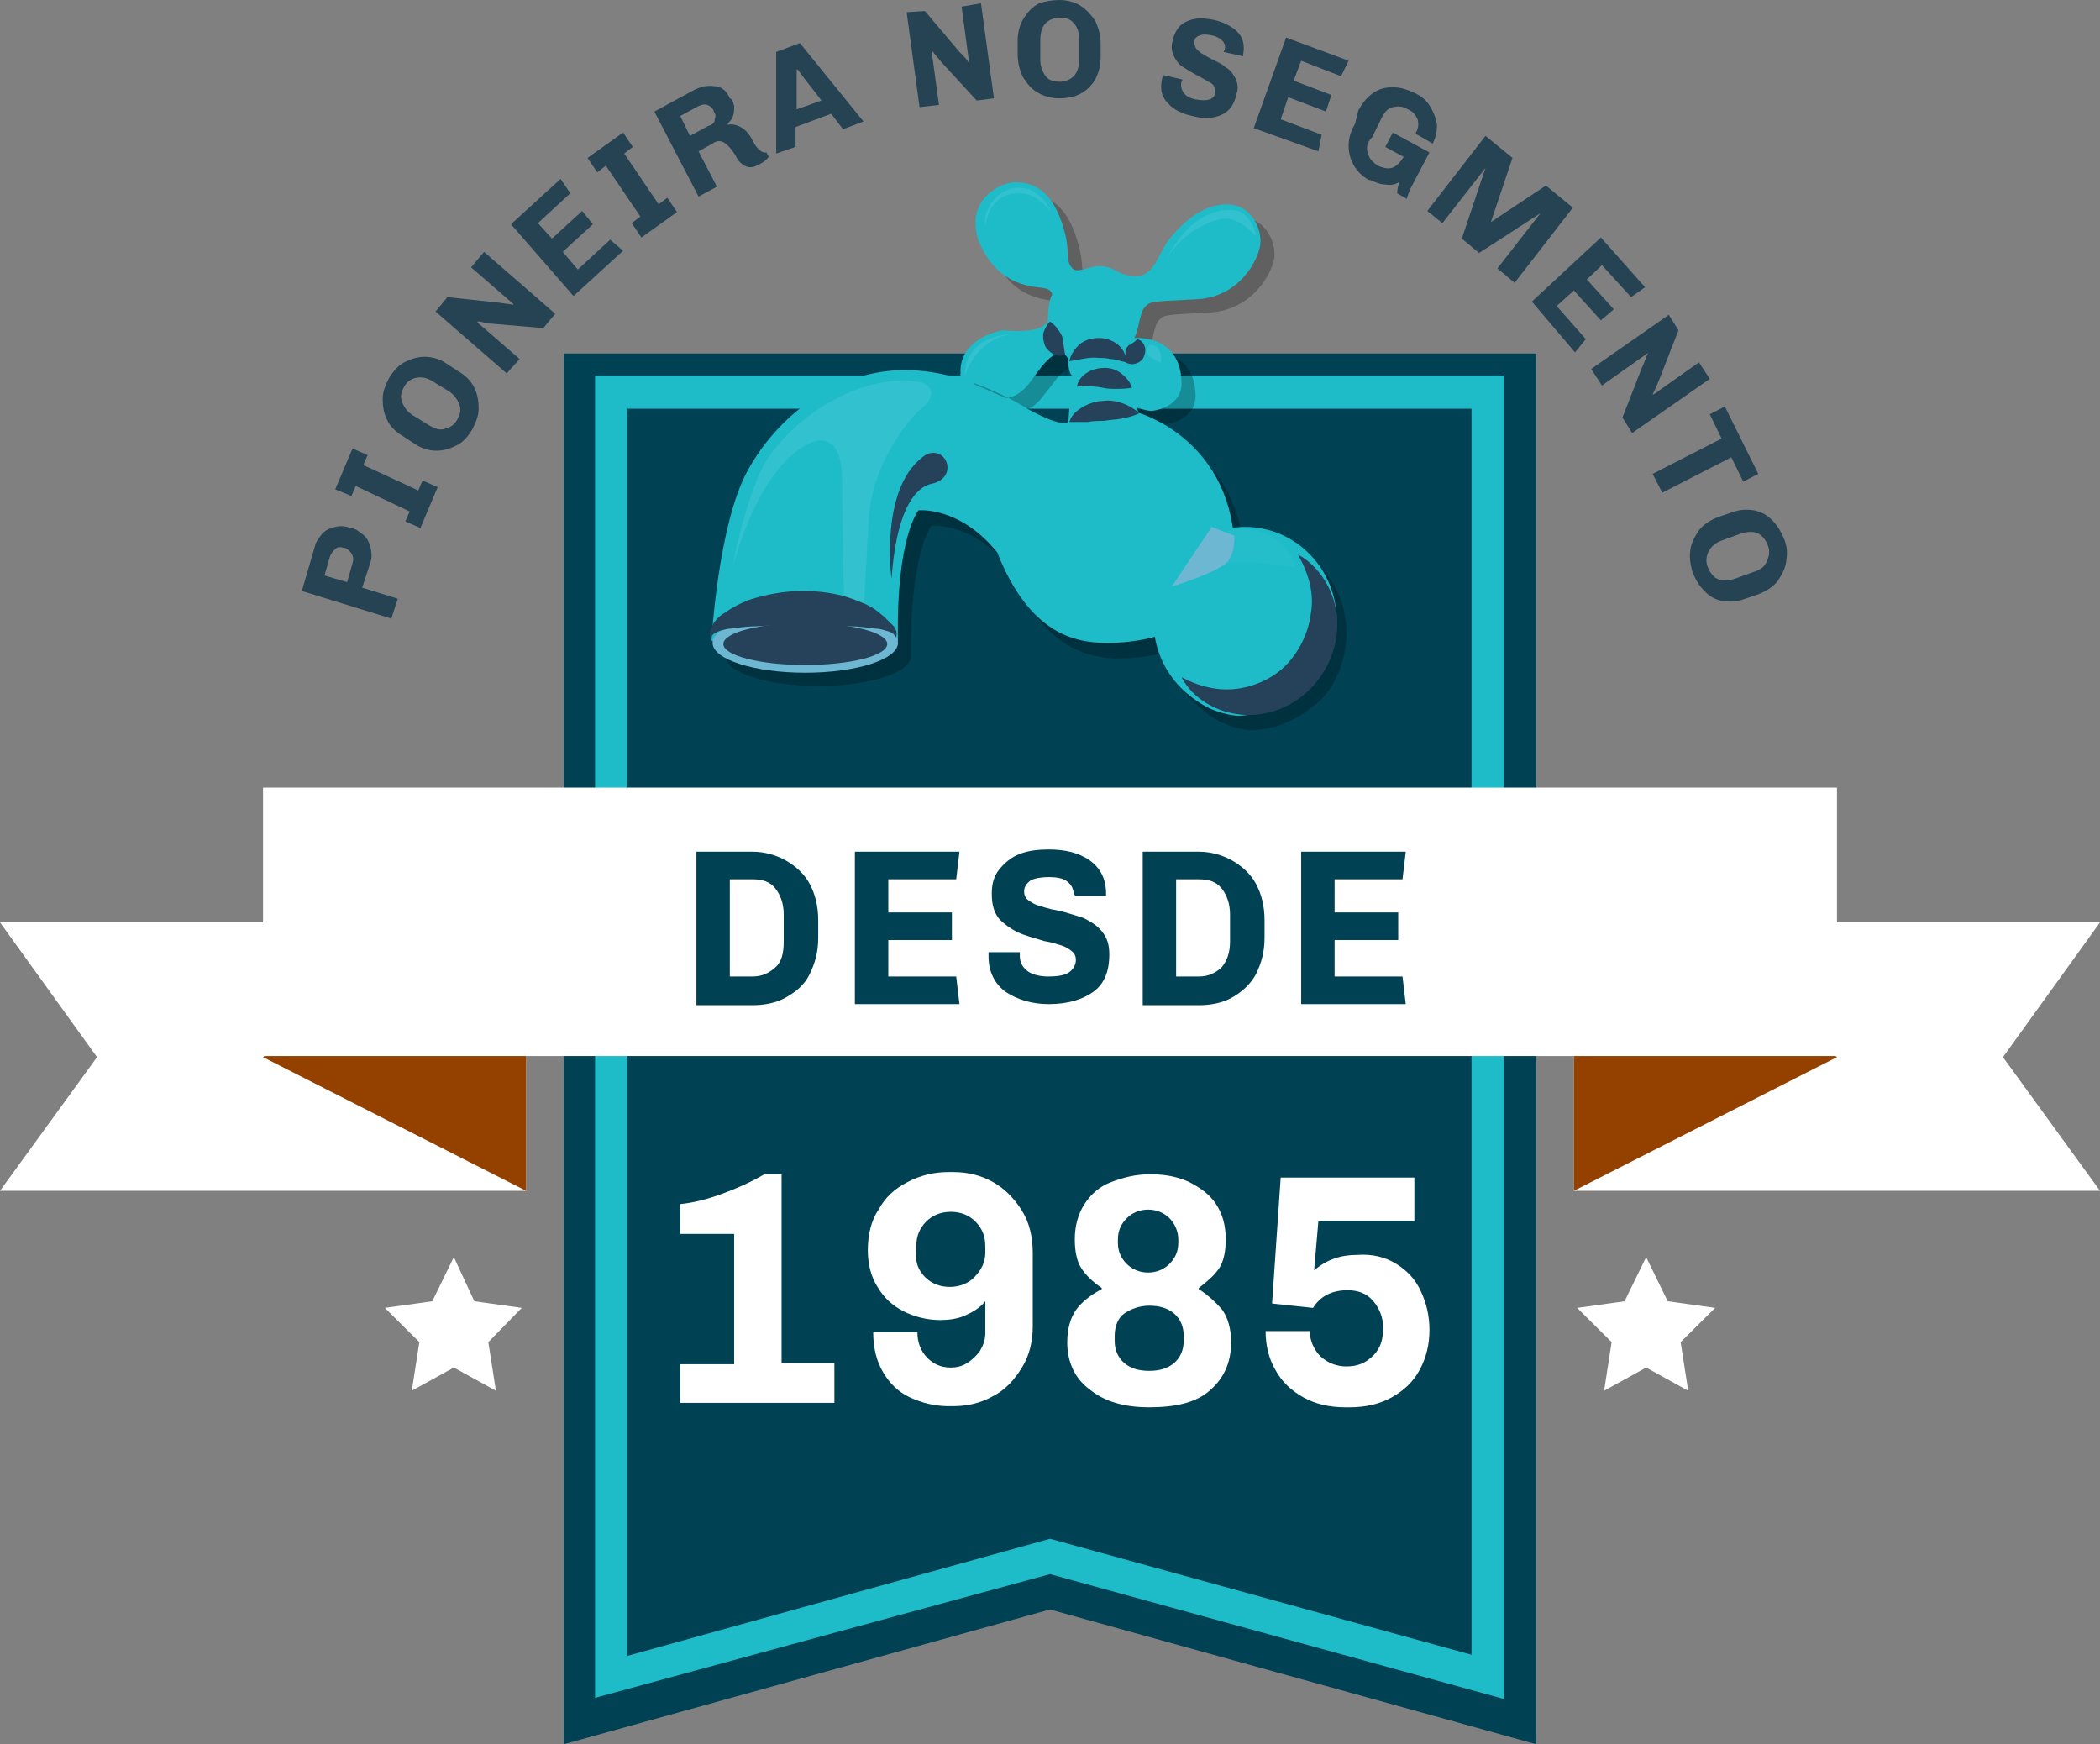 <svg width="118" height="98" viewBox="0 0 118 98" fill="none" xmlns="http://www.w3.org/2000/svg">
<rect x="0" y="0" width="118" height="98" fill="#808080" stroke="none"/>
<path d="M86.319 98L59 90.428L31.681 98V19.861H86.319V98Z" fill="#004154"/>
<path d="M33.437 95.393V21.102H84.502V95.455L59 88.442L33.437 95.393ZM59 86.456L82.685 92.973V22.964H35.255V93.035L59 86.456Z" fill="#1EBBC9"/>
<path d="M88.439 51.824H118L112.548 59.396L118 66.905H88.439V51.824Z" fill="white"/>
<path d="M29.561 66.905H0L5.452 59.396L0 51.824H29.561V66.905Z" fill="white"/>
<path d="M103.22 59.396L88.439 66.906V56.541H99.949L103.22 59.396Z" fill="#944100"/>
<path d="M29.561 66.906V56.541H18.172L14.78 59.396L29.561 66.906Z" fill="#944100"/>
<path d="M103.22 44.252H14.78V59.334H103.22V44.252Z" fill="white"/>
<path d="M22.352 33.639L21.989 34.756L16.961 33.205L17.688 30.722C17.748 30.412 17.93 30.225 18.112 29.977C18.294 29.791 18.536 29.667 18.839 29.605C19.081 29.543 19.384 29.543 19.687 29.667H19.747C20.05 29.729 20.232 29.915 20.474 30.101C20.656 30.287 20.777 30.536 20.838 30.846C20.898 31.156 20.898 31.405 20.777 31.715L20.353 33.018L22.352 33.639ZM19.505 32.708L19.808 31.653C19.869 31.467 19.869 31.28 19.747 31.094C19.626 30.908 19.505 30.846 19.384 30.784H19.323C19.142 30.722 18.96 30.722 18.839 30.846C18.718 30.97 18.596 31.094 18.536 31.28L18.233 32.336L19.505 32.708Z" fill="#264354"/>
<path d="M18.839 27.495L19.808 25.198L20.656 25.571L20.414 26.129L23.503 27.557L23.745 26.998L24.593 27.37L23.624 29.667L22.776 29.294L23.018 28.736L19.99 27.308L19.747 27.867L18.839 27.495Z" fill="#264354"/>
<path d="M26.653 21.785C26.835 22.157 26.895 22.529 26.895 22.964C26.895 23.398 26.713 23.771 26.532 24.143C26.289 24.515 26.047 24.826 25.684 25.012C25.32 25.198 24.957 25.322 24.533 25.322C24.109 25.322 23.685 25.198 23.321 24.95L22.655 24.515C22.231 24.267 21.928 23.957 21.746 23.585C21.565 23.212 21.504 22.84 21.504 22.405C21.504 21.971 21.686 21.599 21.867 21.226C22.11 20.854 22.352 20.543 22.715 20.357C23.079 20.171 23.442 20.047 23.866 20.047C24.291 20.047 24.715 20.171 25.078 20.419L25.744 20.854C26.168 21.102 26.471 21.412 26.653 21.785ZM23.382 21.226C23.079 21.288 22.837 21.474 22.715 21.723C22.534 22.033 22.473 22.281 22.594 22.591C22.715 22.902 22.897 23.15 23.2 23.336L24.109 23.895C24.412 24.081 24.775 24.205 25.017 24.081C25.32 24.019 25.563 23.833 25.684 23.585C25.865 23.274 25.926 23.026 25.805 22.716C25.684 22.405 25.502 22.157 25.199 21.971L24.291 21.412C23.988 21.226 23.685 21.164 23.382 21.226Z" fill="#264354"/>
<path d="M27.622 18.185C27.501 18.185 27.38 18.185 27.198 18.123C27.016 18.061 26.895 18.061 26.835 18.061V18.123L29.197 20.171L28.47 20.978L24.472 17.502L25.139 16.695L28.046 17.006L28.47 17.068C28.652 17.068 28.773 17.13 28.834 17.13V17.068L26.471 15.02L27.198 14.151L31.196 17.627L30.53 18.433L27.622 18.185Z" fill="#264354"/>
<path d="M32.226 16.633L28.712 12.599L31.499 10.054L32.044 10.861L30.227 12.537L31.014 13.406L32.711 11.854L33.316 12.599L31.62 14.15L32.468 15.143L34.285 13.468L35.012 14.088L32.226 16.633Z" fill="#264354"/>
<path d="M33.013 8.875L35.012 7.448L35.557 8.255L35.073 8.627L37.011 11.482L37.496 11.11L38.041 11.916L36.042 13.344L35.497 12.537L35.981 12.165L34.043 9.31L33.559 9.682L33.013 8.875Z" fill="#264354"/>
<path d="M42.645 9.248C42.402 9.372 42.221 9.434 41.978 9.372C41.797 9.31 41.615 9.186 41.433 8.937C41.252 8.565 41.009 8.255 40.767 8.068C40.525 7.882 40.282 7.882 40.04 8.068L39.252 8.503L40.282 10.489L39.252 11.047L36.769 6.269L38.828 5.151C39.252 4.903 39.676 4.779 40.1 4.841C40.525 4.841 40.827 5.089 41.009 5.524C41.191 5.586 41.191 5.772 41.252 5.958C41.252 6.144 41.252 6.331 41.191 6.517C41.13 6.703 41.009 6.827 40.888 6.951V7.013C41.13 6.951 41.373 7.013 41.615 7.137C41.857 7.262 42.099 7.51 42.281 7.882C42.523 8.379 42.826 8.627 43.069 8.565L43.19 8.813C43.069 8.999 42.887 9.123 42.645 9.248ZM40.161 6.703C40.222 6.517 40.222 6.393 40.1 6.269V6.206C40.04 6.082 39.919 5.958 39.737 5.896C39.555 5.834 39.434 5.896 39.252 5.958L38.223 6.517L38.768 7.634L39.798 7.075C40.04 7.013 40.161 6.889 40.161 6.703Z" fill="#264354"/>
<path d="M46.703 6.393L44.704 7.137V8.254L43.614 8.627V2.917L44.947 2.42L48.52 6.827L47.37 7.261L46.703 6.393ZM44.765 6.144L46.158 5.648C45.795 5.151 45.31 4.593 44.825 3.91H44.765V6.144Z" fill="#264354"/>
<path d="M52.882 3.475C52.821 3.351 52.7 3.289 52.579 3.103C52.458 2.979 52.397 2.855 52.337 2.793L52.761 5.896L51.67 6.02L50.944 0.683L51.973 0.62L53.912 2.917L54.215 3.227C54.336 3.351 54.396 3.475 54.457 3.538L54.033 0.372L55.123 0.186L55.85 5.524L54.881 5.648L52.882 3.475Z" fill="#264354"/>
<path d="M61.544 4.469C61.302 4.841 61.059 5.089 60.696 5.275C60.333 5.462 59.969 5.524 59.485 5.524C59.061 5.524 58.636 5.4 58.334 5.213C57.97 5.027 57.728 4.717 57.486 4.345C57.304 3.972 57.183 3.538 57.183 3.041V2.296C57.183 1.8 57.304 1.365 57.546 0.993C57.788 0.621 58.031 0.372 58.394 0.186C58.758 0.062 59.121 0 59.545 0C59.969 0 60.393 0.124 60.696 0.31C60.999 0.497 61.302 0.807 61.544 1.179C61.726 1.552 61.847 1.986 61.847 2.483V3.227C61.847 3.724 61.726 4.096 61.544 4.469ZM60.333 1.303C60.151 1.055 59.848 0.993 59.545 0.993C59.242 0.993 58.939 1.117 58.758 1.303C58.576 1.49 58.455 1.8 58.455 2.234V3.351C58.455 3.724 58.576 4.034 58.758 4.282C58.939 4.531 59.242 4.593 59.545 4.593C59.848 4.593 60.151 4.469 60.333 4.282C60.514 4.096 60.636 3.786 60.636 3.351V2.234C60.636 1.862 60.575 1.552 60.333 1.303Z" fill="#264354"/>
<path d="M68.813 2.793C68.874 2.607 68.813 2.42 68.692 2.296C68.571 2.172 68.389 2.048 68.086 1.986C67.783 1.924 67.602 1.924 67.42 1.986C67.238 2.048 67.117 2.172 67.117 2.296C67.117 2.42 67.117 2.545 67.178 2.669C67.238 2.793 67.359 2.855 67.481 2.979C67.602 3.041 67.783 3.165 68.026 3.289C68.389 3.476 68.692 3.6 68.874 3.786C69.116 3.91 69.298 4.158 69.419 4.406C69.54 4.655 69.601 4.965 69.479 5.275C69.358 5.896 69.055 6.268 68.631 6.455C68.207 6.641 67.662 6.703 66.996 6.517C66.39 6.393 65.906 6.144 65.603 5.772C65.239 5.4 65.179 4.965 65.3 4.406L65.36 4.22L66.451 4.469L66.39 4.593C66.329 4.841 66.39 5.027 66.511 5.213C66.632 5.4 66.875 5.524 67.178 5.586C67.541 5.648 67.783 5.648 67.965 5.586C68.147 5.524 68.268 5.4 68.268 5.213C68.268 5.089 68.268 4.965 68.207 4.841C68.147 4.717 68.026 4.655 67.904 4.593C67.783 4.531 67.602 4.406 67.359 4.282C66.996 4.096 66.693 3.91 66.511 3.786C66.269 3.662 66.087 3.413 65.966 3.165C65.845 2.917 65.784 2.607 65.906 2.234C65.966 1.924 66.148 1.614 66.329 1.427C66.572 1.241 66.814 1.117 67.178 1.055C67.481 0.993 67.844 1.055 68.207 1.117C68.752 1.241 69.237 1.489 69.54 1.8C69.843 2.11 69.964 2.545 69.843 3.103V3.165L68.752 2.917L68.813 2.793Z" fill="#264354"/>
<path d="M70.449 7.2L72.266 2.11L75.779 3.414L75.355 4.283L73.114 3.414L72.69 4.531L74.81 5.338L74.507 6.269L72.387 5.462L71.963 6.703L74.265 7.572L74.083 8.503L70.449 7.2Z" fill="#264354"/>
<path d="M76.87 8.627C76.93 8.938 77.172 9.124 77.415 9.31C77.718 9.434 77.96 9.496 78.202 9.434C78.445 9.372 78.687 9.124 78.868 8.813L77.839 8.255L78.263 7.448L80.322 8.565L79.474 10.179C79.353 10.427 79.232 10.613 79.171 10.8C79.111 10.986 79.05 11.11 79.05 11.172L78.505 10.861C78.505 10.675 78.566 10.427 78.626 10.241C78.384 10.365 78.142 10.427 77.839 10.365C77.536 10.365 77.293 10.241 76.991 10.117H76.93C76.567 9.931 76.264 9.62 76.082 9.31C75.9 9 75.779 8.627 75.779 8.193C75.779 7.758 75.9 7.386 76.143 6.951L76.324 6.207C76.567 5.772 76.809 5.462 77.172 5.214C77.536 4.965 77.899 4.903 78.263 4.903C78.687 4.903 79.05 5.027 79.474 5.214L79.595 5.276C79.959 5.462 80.201 5.71 80.383 6.02C80.565 6.331 80.686 6.641 80.746 7.014C80.746 7.386 80.686 7.696 80.504 8.069L79.535 7.51C79.716 7.2 79.716 6.951 79.656 6.703C79.535 6.455 79.414 6.269 79.111 6.145C78.808 5.958 78.566 5.958 78.263 6.02C77.96 6.083 77.778 6.331 77.596 6.703L77.112 7.696C76.809 8.007 76.748 8.317 76.87 8.627Z" fill="#264354"/>
<path d="M84.138 15.082L86.561 11.978L83.109 14.213L82.14 13.406L83.472 9.434L81.049 12.537L80.201 11.854L83.472 7.634L84.987 8.875L83.775 12.475L86.864 10.427L88.379 11.668L85.108 15.888L84.138 15.082Z" fill="#264354"/>
<path d="M86.077 16.944L89.954 13.344L92.437 16.137L91.65 16.695L90.014 14.895L89.166 15.702L90.681 17.378L89.954 17.999L88.439 16.323L87.47 17.192L89.106 19.054L88.5 19.799L86.077 16.944Z" fill="#264354"/>
<path d="M92.256 20.668C92.316 20.543 92.377 20.419 92.437 20.233C92.498 20.047 92.558 19.923 92.619 19.861H92.558L90.014 21.661L89.409 20.73L93.77 17.689L94.315 18.557L93.225 21.35L93.043 21.785C92.983 21.909 92.922 22.033 92.861 22.157H92.922L95.466 20.357L96.072 21.288L91.71 24.329L91.165 23.46L92.256 20.668Z" fill="#264354"/>
<path d="M97.283 25.695L93.406 27.681L92.861 26.626L96.738 24.64L96.072 23.274L96.92 22.84L98.798 26.626L97.95 27.06L97.283 25.695Z" fill="#264354"/>
<path d="M96.799 33.763C96.375 33.701 96.072 33.515 95.769 33.205C95.466 32.894 95.284 32.584 95.103 32.15C94.981 31.715 94.921 31.343 94.981 30.908C95.042 30.474 95.224 30.163 95.466 29.791C95.708 29.481 96.072 29.232 96.556 29.046L97.283 28.798C97.768 28.612 98.192 28.612 98.555 28.674C98.919 28.736 99.282 28.922 99.585 29.232C99.888 29.543 100.07 29.853 100.251 30.288C100.433 30.722 100.433 31.094 100.373 31.529C100.312 31.963 100.13 32.274 99.888 32.646C99.646 32.956 99.282 33.205 98.798 33.391L98.071 33.639C97.586 33.825 97.162 33.825 96.799 33.763ZM99.282 31.529C99.403 31.28 99.464 30.97 99.343 30.66C99.222 30.35 99.04 30.101 98.798 29.977C98.555 29.853 98.192 29.853 97.828 29.977L96.799 30.35C96.435 30.474 96.193 30.66 96.011 30.97C95.89 31.218 95.829 31.529 95.951 31.839C96.072 32.15 96.254 32.398 96.496 32.522C96.738 32.646 97.102 32.646 97.465 32.522L98.495 32.15C98.919 32.025 99.161 31.839 99.282 31.529Z" fill="#264354"/>
<path d="M25.502 70.629L26.653 73.112L29.318 73.484L27.44 75.408L27.864 78.139L25.502 76.836L23.14 78.139L23.564 75.408L21.625 73.484L24.291 73.112L25.502 70.629Z" fill="white"/>
<path d="M92.498 70.629L93.709 73.112L96.375 73.484L94.436 75.408L94.86 78.139L92.498 76.836L90.135 78.139L90.559 75.408L88.621 73.484L91.286 73.112L92.498 70.629Z" fill="white"/>
<path d="M38.223 76.65H41.252V69.326H38.223V67.65C38.889 67.588 39.677 67.402 40.525 67.092C41.373 66.781 42.221 66.409 42.948 65.975H43.917V76.588H46.885V78.822H38.223V76.65Z" fill="white"/>
<path d="M54.336 76.588C54.639 76.402 54.881 76.153 55.063 75.905C55.244 75.595 55.365 75.284 55.365 74.912V73.112C55.063 73.484 54.639 73.733 54.215 73.919C53.791 74.105 53.306 74.167 52.821 74.167C52.094 74.167 51.367 73.981 50.762 73.671C50.156 73.36 49.671 72.926 49.308 72.305C48.944 71.747 48.763 71.002 48.763 70.257C48.763 69.388 48.944 68.581 49.369 67.961C49.732 67.278 50.277 66.782 51.004 66.409C51.731 66.037 52.458 65.851 53.306 65.851H53.548C54.396 65.851 55.123 66.037 55.789 66.409C56.456 66.782 57.001 67.34 57.425 68.023C57.849 68.706 58.031 69.512 58.031 70.381V74.54C58.031 75.347 57.849 76.153 57.425 76.836C57.001 77.519 56.516 78.077 55.789 78.45C55.123 78.822 54.396 79.008 53.548 79.008H53.306C52.519 79.008 51.792 78.822 51.125 78.512C50.459 78.201 49.974 77.705 49.611 77.084C49.247 76.464 49.066 75.719 49.066 74.85H51.549C51.549 75.409 51.731 75.905 52.094 76.277C52.458 76.65 52.882 76.836 53.427 76.836C53.73 76.836 54.033 76.774 54.336 76.588ZM51.973 71.747C52.337 72.119 52.821 72.305 53.367 72.305C53.912 72.305 54.396 72.119 54.76 71.747C55.123 71.374 55.365 70.94 55.365 70.381V70.009C55.365 69.45 55.184 69.016 54.82 68.644C54.457 68.271 53.972 68.085 53.427 68.085C52.882 68.085 52.397 68.271 52.034 68.644C51.67 69.016 51.489 69.45 51.489 70.009V70.381C51.428 70.94 51.61 71.374 51.973 71.747Z" fill="white"/>
<path d="M68.692 73.609C68.995 74.043 69.177 74.664 69.177 75.408C69.177 76.588 68.753 77.457 67.965 78.139C67.178 78.822 66.027 79.07 64.573 79.07C63.18 79.07 62.089 78.76 61.241 78.077C60.393 77.457 59.969 76.526 59.969 75.408C59.969 74.664 60.151 74.043 60.454 73.609C60.757 73.174 61.302 72.74 61.908 72.429V72.367C61.362 71.995 60.999 71.623 60.757 71.25C60.514 70.878 60.393 70.319 60.393 69.636C60.393 68.892 60.575 68.209 60.938 67.65C61.302 67.092 61.786 66.657 62.453 66.409C63.119 66.161 63.785 65.975 64.633 65.975C65.421 65.975 66.148 66.099 66.814 66.409C67.42 66.719 67.965 67.092 68.329 67.65C68.692 68.209 68.874 68.83 68.874 69.636C68.874 70.319 68.753 70.878 68.51 71.25C68.268 71.623 67.844 71.995 67.359 72.367V72.429C67.844 72.74 68.329 73.174 68.692 73.609ZM63.18 76.588C63.543 76.898 64.028 77.022 64.573 77.022C65.118 77.022 65.603 76.898 65.966 76.588C66.33 76.277 66.511 75.843 66.511 75.346V75.036C66.511 74.54 66.33 74.105 65.966 73.795C65.603 73.484 65.118 73.36 64.573 73.36C64.028 73.36 63.543 73.546 63.18 73.795C62.816 74.043 62.635 74.54 62.635 75.036V75.346C62.635 75.843 62.816 76.277 63.18 76.588ZM63.301 71.002C63.604 71.312 64.028 71.498 64.512 71.498C64.997 71.498 65.421 71.312 65.724 71.002C66.027 70.692 66.209 70.319 66.209 69.823V69.636C66.209 69.202 66.027 68.767 65.724 68.457C65.421 68.147 64.997 67.961 64.512 67.961C64.028 67.961 63.604 68.147 63.301 68.457C62.998 68.767 62.816 69.14 62.816 69.636V69.823C62.816 70.319 62.998 70.692 63.301 71.002Z" fill="white"/>
<path d="M78.445 71.002C79.05 71.375 79.535 71.871 79.838 72.554C80.141 73.174 80.322 73.919 80.322 74.726C80.322 75.533 80.141 76.278 79.777 76.96C79.414 77.643 78.869 78.14 78.202 78.512C77.536 78.884 76.749 79.071 75.84 79.071H75.597C74.689 79.071 73.901 78.884 73.235 78.512C72.569 78.14 72.024 77.643 71.66 76.96C71.297 76.34 71.115 75.595 71.115 74.788H73.599C73.599 75.347 73.841 75.843 74.204 76.216C74.628 76.588 75.113 76.774 75.658 76.774C76.264 76.774 76.749 76.588 77.172 76.153C77.597 75.719 77.718 75.223 77.718 74.602C77.718 74.043 77.536 73.547 77.172 73.112C76.809 72.678 76.324 72.492 75.719 72.492C74.871 72.492 74.204 72.802 73.78 73.485L71.478 73.237L71.963 66.161H79.474V68.582H74.083L73.841 71.375C74.568 70.754 75.355 70.506 76.264 70.506C77.112 70.444 77.839 70.63 78.445 71.002Z" fill="white"/>
<path d="M44.159 48.348C44.704 48.658 45.189 49.093 45.492 49.651C45.795 50.21 45.976 50.893 45.976 51.7V52.693C45.976 53.499 45.795 54.12 45.492 54.741C45.189 55.361 44.704 55.734 44.159 56.044C43.614 56.354 42.948 56.478 42.281 56.478H39.132V47.852H42.281C42.948 47.852 43.614 48.038 44.159 48.348ZM41.009 54.865H42.281C42.827 54.865 43.19 54.679 43.553 54.368C43.917 54.058 44.038 53.562 44.038 52.879V51.389C44.038 50.769 43.856 50.272 43.553 49.9C43.251 49.527 42.827 49.403 42.281 49.403H41.009V54.865Z" fill="#004154"/>
<path d="M48.036 56.416V47.852H53.912L53.73 49.403H49.914V51.265H53.488V52.817H49.914V54.865H53.73L53.912 56.416H48.036Z" fill="#004154"/>
<path d="M60.333 50.272C60.333 49.962 60.212 49.714 59.969 49.527C59.727 49.341 59.364 49.279 58.939 49.279C58.515 49.279 58.152 49.341 57.91 49.465C57.667 49.651 57.546 49.838 57.546 50.086C57.546 50.272 57.607 50.458 57.788 50.583C57.97 50.707 58.152 50.831 58.394 50.893C58.637 50.955 58.939 51.079 59.364 51.141C59.969 51.265 60.454 51.451 60.878 51.575C61.241 51.762 61.605 51.948 61.908 52.32C62.211 52.693 62.332 53.065 62.332 53.624C62.332 54.617 62.029 55.299 61.423 55.734C60.817 56.168 59.969 56.417 58.939 56.417C57.97 56.417 57.183 56.168 56.516 55.734C55.911 55.299 55.547 54.617 55.547 53.748V53.499H57.304V53.686C57.304 54.058 57.425 54.306 57.728 54.555C57.97 54.741 58.394 54.865 58.879 54.865C59.424 54.865 59.848 54.803 60.09 54.617C60.333 54.431 60.454 54.182 60.454 53.934C60.454 53.748 60.393 53.562 60.212 53.438C60.09 53.313 59.848 53.189 59.666 53.127C59.424 53.065 59.121 52.941 58.697 52.879C58.091 52.693 57.607 52.569 57.183 52.382C56.819 52.196 56.456 51.948 56.153 51.638C55.85 51.265 55.729 50.831 55.729 50.21C55.729 49.651 55.85 49.217 56.153 48.845C56.456 48.472 56.819 48.162 57.304 47.976C57.788 47.79 58.334 47.727 58.939 47.727C59.848 47.727 60.636 47.914 61.241 48.348C61.847 48.783 62.15 49.403 62.15 50.21V50.334H60.393V50.272H60.333Z" fill="#004154"/>
<path d="M69.237 48.348C69.782 48.658 70.267 49.093 70.57 49.651C70.873 50.21 71.055 50.893 71.055 51.7V52.693C71.055 53.499 70.873 54.12 70.57 54.741C70.267 55.299 69.782 55.734 69.237 56.044C68.692 56.354 68.026 56.478 67.359 56.478H64.21V47.852H67.359C68.026 47.852 68.692 48.038 69.237 48.348ZM66.087 54.865H67.359C67.904 54.865 68.268 54.679 68.632 54.368C68.934 53.996 69.116 53.562 69.116 52.879V51.389C69.116 50.769 68.934 50.272 68.632 49.9C68.329 49.527 67.904 49.403 67.359 49.403H66.087V54.865Z" fill="#004154"/>
<path d="M73.114 56.416V47.852H78.99L78.808 49.403H74.992V51.265H78.566V52.817H74.992V54.865H78.808L78.99 56.416H73.114Z" fill="#004154"/>
<g opacity="0.5">
<path opacity="0.5" fill-rule="evenodd" clip-rule="evenodd" d="M73.417 39.969L73.477 39.907C74.144 39.473 74.749 38.852 75.113 37.983C75.476 37.239 75.658 36.432 75.658 35.563C75.658 32.646 73.356 30.287 70.509 30.287C70.267 30.287 70.025 30.287 69.843 30.349C69.055 25.198 64.633 23.895 64.633 23.895C64.573 23.833 64.573 23.522 64.573 23.522C64.694 23.709 65.3 23.833 65.481 23.833C65.663 23.833 67.178 23.584 67.178 22.219C67.117 19.488 64.512 19.736 64.512 19.736C64.755 19.426 64.815 18.309 65.118 17.999C65.421 17.688 65.36 17.688 67.904 17.564C70.449 17.44 71.478 15.268 71.6 14.523C71.721 13.716 71.176 12.227 69.722 12.227C68.268 12.227 67.117 13.406 66.511 14.151C65.906 14.895 65.663 16.261 64.633 16.261C63.604 16.261 63.483 15.764 62.695 15.702C61.908 15.64 61.302 16.199 60.999 15.764C60.696 15.33 60.938 14.895 60.575 13.654C59.909 11.296 58.758 10.985 57.788 10.985C57.183 10.985 55.063 11.792 55.729 14.151C56.819 17.006 59.061 16.819 59.485 16.944C59.909 17.068 59.909 17.316 59.909 17.316C59.666 17.626 59.666 18.805 59.666 18.805C59.121 19.55 57.364 19.302 57.183 19.302C56.941 19.302 54.699 19.736 54.76 21.66C54.76 21.909 54.699 22.095 54.881 22.095C55.547 22.281 55.971 22.467 56.456 22.716C56.698 22.84 56.941 22.964 57.183 23.026C57.183 23.026 57.243 23.026 57.243 23.088C57.364 23.15 57.364 23.15 57.486 23.088C58.273 22.902 58.637 22.157 58.94 21.847C59.182 21.536 59.788 20.605 60.333 20.605C60.878 20.605 60.817 21.04 60.817 21.04C60.817 21.04 60.817 21.04 60.817 21.102C60.817 21.971 61.181 21.971 61.181 21.971L61.241 22.529C60.999 22.591 60.938 22.902 60.938 22.902L60.817 24.515C60.272 24.888 58.515 23.771 58.515 23.771C58.515 23.771 58.031 23.46 57.183 23.026C56.941 22.902 56.698 22.778 56.456 22.716C55.184 22.157 53.548 21.598 51.792 21.598C47.672 21.536 44.341 24.267 42.766 27.308C41.252 30.225 40.828 36.184 40.767 36.804V36.866C40.767 37.797 43.129 38.542 45.976 38.542C48.823 38.542 51.186 37.797 51.186 36.866C51.125 31.032 52.337 29.543 52.337 29.543C52.337 29.543 54.639 29.294 56.759 31.901C58.576 36.494 61.181 36.99 62.937 36.99C64.21 36.99 65.118 36.742 65.603 36.618C65.845 37.983 66.572 39.101 67.602 39.907C68.874 41.025 70.328 41.025 70.328 41.025C70.328 41.025 70.873 41.025 71.6 40.838C72.205 40.652 72.811 40.404 73.417 39.969C73.417 40.032 73.417 39.969 73.417 39.969Z" fill="black"/>
</g>
<path fill-rule="evenodd" clip-rule="evenodd" d="M64.028 23.212C64.028 23.212 68.995 24.64 69.358 30.474C69.358 30.474 74.265 29.605 74.931 35.129C74.871 40.094 69.601 40.218 69.601 40.218C69.601 40.218 65.845 40.156 65.179 35.687C65.179 35.687 64.028 36.122 62.211 36.122C60.393 36.122 57.849 35.625 56.032 31.032C53.912 28.426 51.61 28.674 51.61 28.674C51.61 28.674 50.338 30.226 50.459 35.998C50.459 35.998 49.066 36.618 45.068 37.363C42.039 36.37 39.98 35.998 39.98 35.998C39.98 35.998 40.343 29.543 41.978 26.502C43.614 23.46 46.946 20.73 51.004 20.792C54.517 20.854 57.728 22.964 57.728 22.964C57.728 22.964 59.545 24.019 60.03 23.709L60.151 22.095C60.151 22.095 60.212 21.723 60.454 21.723L60.393 21.164C60.393 21.164 60.03 21.226 60.03 20.295C60.03 20.295 60.03 19.861 59.545 19.861C59 19.861 58.394 20.792 58.152 21.102C57.91 21.412 57.486 22.157 56.698 22.343C56.577 22.343 56.638 22.405 56.456 22.343C55.608 21.971 55.123 21.723 54.093 21.35C53.912 21.288 53.972 21.164 53.972 20.916C53.912 19.054 56.153 18.557 56.395 18.557C56.638 18.557 58.394 18.806 58.879 18.061C58.879 18.061 58.879 16.882 59.121 16.571C59.121 16.571 59.121 16.261 58.697 16.199C58.273 16.075 56.032 16.261 54.941 13.406C54.275 11.048 56.395 10.241 57.001 10.241C57.97 10.241 59.121 10.551 59.788 12.909C60.151 14.151 59.848 14.585 60.212 15.02C60.514 15.454 61.181 14.896 61.908 14.958C62.695 15.02 62.877 15.516 63.846 15.516C64.876 15.516 65.118 14.151 65.724 13.406C66.33 12.661 67.481 11.482 68.934 11.482C70.388 11.482 70.933 12.972 70.812 13.778C70.691 14.585 69.661 16.758 67.117 16.82C64.573 16.944 64.633 16.944 64.331 17.254C64.028 17.564 63.967 18.681 63.725 18.992C63.725 18.992 66.33 18.744 66.39 21.474C66.451 22.84 64.876 23.088 64.694 23.088C64.512 23.088 63.907 22.964 63.785 22.778C63.907 22.84 63.907 23.15 64.028 23.212Z" fill="#1EBBC9"/>
<g opacity="0.3">
<path opacity="0.3" fill-rule="evenodd" clip-rule="evenodd" d="M57.364 18.743C57.364 18.743 54.215 18.557 54.215 21.102C54.275 21.04 54.881 18.743 57.364 18.743Z" fill="white"/>
</g>
<g opacity="0.3">
<path opacity="0.3" fill-rule="evenodd" clip-rule="evenodd" d="M64.633 19.364C64.633 19.364 64.27 19.613 64.512 19.923C64.755 20.233 65.239 20.357 65.239 20.357C65.239 20.357 65.36 19.364 64.633 19.364Z" fill="white"/>
</g>
<path fill-rule="evenodd" clip-rule="evenodd" d="M65.3 35.749C65.3 35.749 68.389 33.95 69.358 30.66C69.358 30.66 68.813 33.081 68.026 34.012C67.299 34.943 65.3 35.749 65.3 35.749Z" fill="#31588B"/>
<path fill-rule="evenodd" clip-rule="evenodd" d="M69.358 31.157C69.358 31.157 69.358 30.908 69.358 30.598C69.358 30.598 70.873 30.412 71.66 30.722C71.66 30.722 70.933 30.66 70.873 30.846C70.873 30.846 73.235 31.963 73.235 33.329C73.296 33.391 72.024 30.784 69.358 31.157Z" fill="white"/>
<path fill-rule="evenodd" clip-rule="evenodd" d="M71.176 30.97C71.176 30.97 73.659 31.405 73.417 35.005C73.174 38.604 70.691 39.225 69.601 39.225C68.51 39.225 66.632 38.915 65.663 35.873L65.36 35.935C65.36 35.935 65.845 39.908 69.722 39.908C73.599 39.908 74.447 35.687 74.447 35.129C74.447 34.818 74.749 32.025 71.357 30.846L71.176 30.97Z" fill="#31588B"/>
<g opacity="0.3">
<path opacity="0.3" fill-rule="evenodd" clip-rule="evenodd" d="M51.731 21.474C52.7 21.785 52.276 22.529 51.913 22.84C51.004 23.523 49.005 26.129 48.824 29.108C48.642 32.087 48.521 34.57 48.521 34.57L47.43 34.384C47.43 34.384 47.37 30.97 47.309 26.874C47.309 25.881 47.067 24.95 46.34 24.764C45.613 24.578 42.948 25.633 41.191 31.777C41.191 31.777 41.494 29.605 42.584 26.812C43.735 23.957 48.157 20.792 51.731 21.474Z" fill="white"/>
</g>
<path fill-rule="evenodd" clip-rule="evenodd" d="M50.096 32.522C50.096 32.522 49.369 27.184 52.094 25.509C53.245 25.074 53.851 26.874 52.337 27.184C51.246 27.433 50.338 29.046 50.096 32.522Z" fill="#26425A"/>
<g opacity="0.3">
<path opacity="0.3" fill-rule="evenodd" clip-rule="evenodd" d="M65.482 14.709C65.482 14.709 66.693 11.792 69.116 11.792C70.206 11.73 70.57 13.034 70.57 13.282C70.57 13.282 69.722 12.289 68.934 12.289C68.207 12.227 66.269 13.095 65.482 14.709Z" fill="white"/>
</g>
<g opacity="0.3">
<path opacity="0.3" fill-rule="evenodd" clip-rule="evenodd" d="M59.061 11.916C59.061 11.916 58.455 10.489 57.243 10.551C55.971 10.551 55.184 11.916 55.366 12.723C55.366 12.723 55.487 10.861 57.243 10.861C58.273 10.799 59.061 11.916 59.061 11.916Z" fill="white"/>
</g>
<path d="M69.964 40.156C72.808 40.156 75.113 37.794 75.113 34.88C75.113 31.967 72.808 29.605 69.964 29.605C67.12 29.605 64.815 31.967 64.815 34.88C64.815 37.794 67.12 40.156 69.964 40.156Z" fill="#1EBBC9"/>
<path d="M72.932 31.156C74.083 31.777 74.931 33.08 75.113 34.508C75.295 35.935 74.749 37.549 73.72 38.604C72.69 39.721 71.176 40.28 69.782 40.156C68.329 40.032 66.996 39.225 66.39 38.045C67.541 38.666 68.692 38.852 69.722 38.666C70.751 38.48 71.721 37.983 72.387 37.239C73.053 36.494 73.538 35.501 73.659 34.446C73.841 33.453 73.599 32.336 72.932 31.156Z" fill="#26425A"/>
<g opacity="0.3">
<g opacity="0.3">
<path opacity="0.3" d="M66.693 32.025C66.814 31.343 67.238 30.784 67.783 30.35C68.329 29.977 68.995 29.729 69.722 29.729C70.388 29.729 71.115 29.915 71.66 30.288C72.205 30.66 72.69 31.219 72.811 31.901C72.145 31.777 71.6 31.715 71.115 31.653C70.63 31.591 70.146 31.591 69.722 31.591C69.298 31.591 68.813 31.653 68.329 31.715C67.844 31.777 67.359 31.839 66.693 32.025Z" fill="white"/>
</g>
</g>
<path fill-rule="evenodd" clip-rule="evenodd" d="M69.358 30.102C69.358 30.102 69.419 30.846 69.055 31.467C68.692 32.088 65.845 32.956 65.845 32.956L68.086 29.605L69.358 30.102Z" fill="#6DB7D2"/>
<path d="M45.249 37.797C48.127 37.797 50.459 37.047 50.459 36.121C50.459 35.196 48.127 34.446 45.249 34.446C42.372 34.446 40.04 35.196 40.04 36.121C40.04 37.047 42.372 37.797 45.249 37.797Z" fill="#6DB7D2"/>
<path d="M50.338 35.811C50.217 35.563 50.035 35.501 49.793 35.439C49.611 35.377 49.368 35.315 49.126 35.315C48.702 35.253 48.218 35.191 47.794 35.191C46.885 35.129 45.976 35.129 45.128 35.129C44.22 35.129 43.311 35.129 42.463 35.191C42.039 35.191 41.554 35.253 41.13 35.315C40.888 35.315 40.706 35.377 40.464 35.439C40.282 35.501 40.04 35.625 39.919 35.811C39.798 35.563 39.979 35.253 40.101 35.005C40.282 34.756 40.464 34.57 40.706 34.446C41.13 34.136 41.615 33.887 42.1 33.701C43.069 33.391 44.099 33.205 45.068 33.205C46.097 33.205 47.067 33.329 48.036 33.701C48.52 33.887 49.005 34.074 49.429 34.446C49.671 34.632 49.853 34.818 50.035 35.005C50.338 35.253 50.459 35.563 50.338 35.811Z" fill="#26425A"/>
<path d="M45.249 37.363C47.792 37.363 49.853 36.835 49.853 36.184C49.853 35.532 47.792 35.004 45.249 35.004C42.707 35.004 40.646 35.532 40.646 36.184C40.646 36.835 42.707 37.363 45.249 37.363Z" fill="#26425A"/>
<path d="M60.09 23.709C60.212 23.274 60.575 23.026 60.878 22.84C61.241 22.654 61.605 22.53 61.968 22.53C62.332 22.468 62.695 22.53 63.059 22.654C63.422 22.778 63.725 22.964 64.028 23.212C63.664 23.399 63.301 23.461 62.998 23.523C62.695 23.585 62.332 23.585 62.029 23.647C61.726 23.647 61.423 23.647 61.12 23.709C60.817 23.709 60.514 23.709 60.09 23.709Z" fill="#26425A"/>
<path d="M60.514 21.723C60.575 21.35 60.817 21.102 61.12 20.916C61.423 20.73 61.786 20.668 62.089 20.668C62.453 20.668 62.756 20.792 62.998 20.978C63.24 21.164 63.483 21.412 63.604 21.785C63.24 21.847 62.998 21.847 62.695 21.847C62.453 21.847 62.21 21.847 61.968 21.785C61.605 21.723 61.241 21.66 60.514 21.723Z" fill="#26425A"/>
<path d="M60.09 20.295C60.151 19.923 60.393 19.612 60.636 19.364C60.938 19.116 61.302 18.992 61.726 18.992C62.15 18.992 62.513 19.116 62.816 19.364C63.119 19.612 63.301 19.985 63.301 20.357C62.937 20.295 62.635 20.171 62.392 20.171C62.15 20.109 61.908 20.109 61.726 20.109C61.302 20.047 60.817 20.171 60.09 20.295Z" fill="#26425A"/>
<path d="M63.907 19.054C64.149 19.116 64.27 19.302 64.331 19.488C64.391 19.674 64.331 19.923 64.27 20.047C64.209 20.233 64.028 20.357 63.846 20.419C63.664 20.481 63.483 20.481 63.24 20.357C63.24 20.109 63.24 19.923 63.24 19.799C63.24 19.674 63.24 19.612 63.301 19.55C63.361 19.488 63.361 19.426 63.483 19.364C63.604 19.302 63.725 19.24 63.907 19.054Z" fill="#26425A"/>
<path d="M59.848 19.922C59.606 20.047 59.303 19.985 59.121 19.86C58.939 19.736 58.758 19.55 58.697 19.364C58.636 19.178 58.576 18.93 58.636 18.681C58.697 18.495 58.818 18.247 59 18.061C59.242 18.247 59.363 18.371 59.424 18.495C59.545 18.619 59.606 18.743 59.666 18.867C59.727 18.991 59.727 19.116 59.727 19.24C59.787 19.426 59.788 19.612 59.848 19.922Z" fill="#26425A"/>
</svg>
